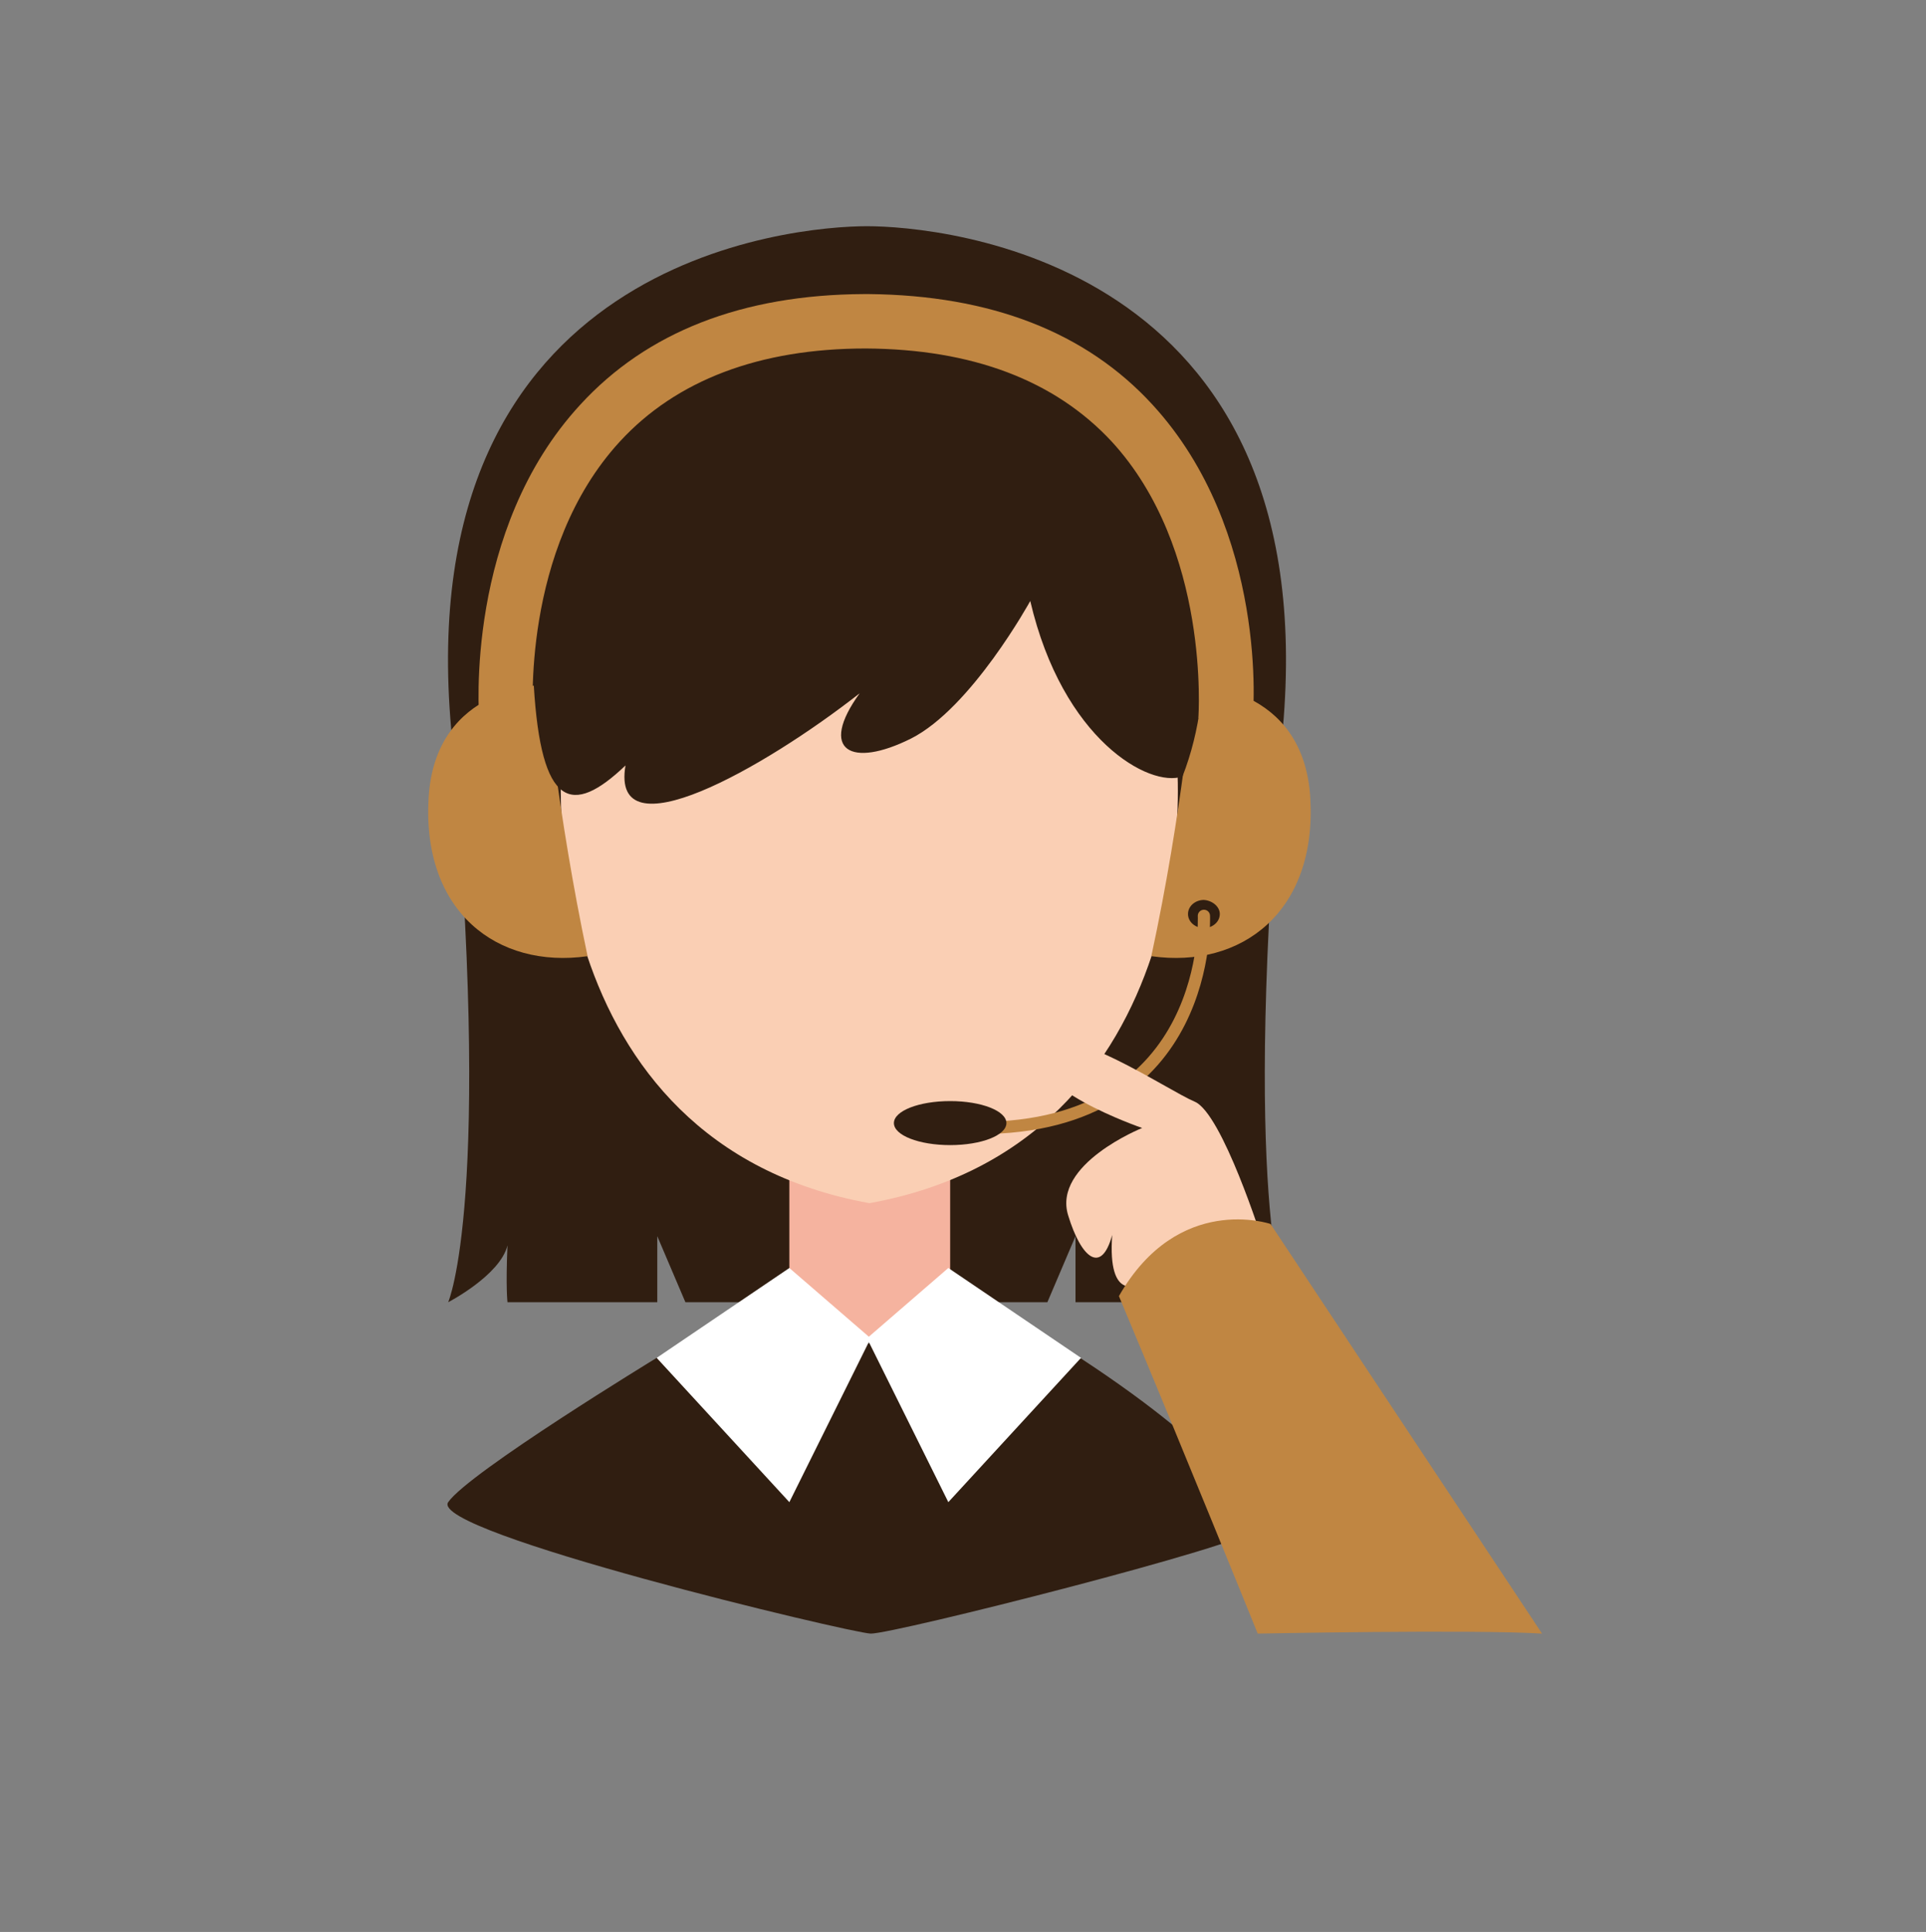 <?xml version="1.0" encoding="utf-8"?>
<!-- Generator: Adobe Illustrator 19.0.0, SVG Export Plug-In . SVG Version: 6.00 Build 0)  -->
<svg version="1.1" id="Layer_1" xmlns="http://www.w3.org/2000/svg" xmlns:xlink="http://www.w3.org/1999/xlink" x="0px" y="0px"
	 viewBox="0 0 315 316" style="enable-background:new 0 0 315 316;" xml:space="preserve">
<rect x="0" y="0" width="315" height="316" fill="#808080" stroke="none"/>
<style type="text/css">
	.st0{fill:#301E11;}
	.st1{fill:#F5B39F;}
	.st2{fill:#FACFB4;}
	.st3{fill:#C08642;}
	.st4{fill:#FFFFFF;}
	.st5{fill:none;stroke:#C08642;stroke-width:2;stroke-linecap:round;stroke-linejoin:round;stroke-miterlimit:10;}
</style>
<g id="XMLID_68_">
	<path id="XMLID_16_" class="st0" d="M210.3,213c0,0-7.4-16.7-0.5-93.7c6.9-77-56.1-82.3-68-82.3s-74.9,5.3-68,82.3
		c6.9,77-0.5,93.7-0.5,93.7s8.5-4.4,9.7-9.3c-0.3,6.9,0,9.3,0,9.3h24.5v-10.8l4.6,10.8h29.6h29.6l4.6-10.8V213h24.5
		c0,0,0.3-2.5,0-9.3C201.8,208.6,210.3,213,210.3,213"/>
	<polygon id="XMLID_15_" class="st1" points="155.4,190.4 142.4,190.4 142.1,190.4 129.1,190.4 129.1,214.7 142.4,218.9 
		155.4,214.7 	"/>
	<path id="XMLID_14_" class="st2" d="M190.8,114.7C178.6,82.8,142.2,66,142.2,66s-36.4,16.7-48.7,48.7c-4.2,11-5.4,72.3,48.7,82.1
		C196.3,187,195.1,125.7,190.8,114.7"/>
	<path id="XMLID_13_" class="st3" d="M89.2,112c0,0-18-0.1-19.1,18.5c-1.1,18.6,11.2,28,26,25.9C91.1,132.8,89.2,112,89.2,112"/>
	<path id="XMLID_12_" class="st3" d="M195.2,112c0,0,18-0.1,19.1,18.5c1.1,18.6-11.2,28-26,25.9C193.4,132.8,195.2,112,195.2,112"/>
	<path id="XMLID_11_" class="st0" d="M168.5,98.3c0,0-9.6,17.5-19.5,22.5c-9.8,4.9-15.2,2-8.4-7.4c-15.7,12.3-40.8,26.5-38.3,11.8
		c-8.8,8.4-13.8,6.9-15-13.1c-1-16.2,4.3-56,52.6-59.3c47-3.2,65.1,44.5,53.5,74.2C188,128.9,173.8,121,168.5,98.3"/>
	<path id="XMLID_10_" class="st3" d="M188.5,66.2c-10.9-11.9-26.5-17.9-46.4-18.1v0c-0.1,0-0.2,0-0.4,0c-0.1,0-0.2,0-0.4,0v0
		c-19.9,0.1-35.5,6.2-46.4,18.1c-18.9,20.5-16.6,50.6-16.5,51.9l8.8-0.7c0-0.3-2.1-27.5,14.2-45.2c9.2-10,22.8-15.2,40.2-15.2
		c17.4,0.1,30.9,5.2,40.2,15.2c16.2,17.6,14.2,45,14.2,45.2l8.8,0.7C205.1,116.9,207.4,86.8,188.5,66.2"/>
	<path id="XMLID_9_" class="st0" d="M199.5,149.5c0,1.3-1.2,2.3-2.6,2.3c-1.4,0-2.6-1-2.6-2.3c0-1.3,1.2-2.3,2.6-2.3
		C198.3,147.3,199.5,148.3,199.5,149.5"/>
	<path id="XMLID_8_" class="st0" d="M107.4,222.1c0,0-30.7,18.7-34.1,23.6c-3.3,4.9,65.8,21.4,69.1,21.5c3.6,0.1,61.7-14.6,62.9-17
		c1.2-2.4-4.3-12.1-28.5-28c-19.4,4-34.6-2.5-34.6-2.5L107.4,222.1z"/>
	<polygon id="XMLID_7_" class="st4" points="129.1,207.4 142.4,218.9 129.1,245.7 107.4,222.1 	"/>
	<polygon id="XMLID_6_" class="st4" points="155.1,207.4 141.8,218.9 155.1,245.7 176.8,222.1 	"/>
	<path id="XMLID_5_" class="st5" d="M196.9,149.8c0,0,1.6,34.7-36.8,34.7"/>
	<path id="XMLID_4_" class="st0" d="M164.6,183.7c0,2-4.1,3.6-9.2,3.6c-5.1,0-9.2-1.6-9.2-3.6c0-2,4.1-3.6,9.2-3.6
		C160.5,180.1,164.6,181.7,164.6,183.7"/>
	<path id="XMLID_3_" class="st2" d="M206.5,203c0,0-6.6-20.9-11.1-22.8c-4.5-1.9-21.7-13.6-24.7-8.8c-4,6.2,16.1,13.1,16.1,13.1
		s-14.7,5.9-12.1,14.3c2.1,6.9,5.4,9.8,7.2,3.2c-0.8,11.2,4.4,8,4.4,8S201.8,205.8,206.5,203"/>
	<path id="XMLID_2_" class="st3" d="M252.2,267.2c-11.2-0.7-46.5,0-46.5,0s-12.3-30.4-22.7-55.2c9.7-17,24.8-11.8,24.8-11.8
		L252.2,267.2z"/>
</g>
</svg>
